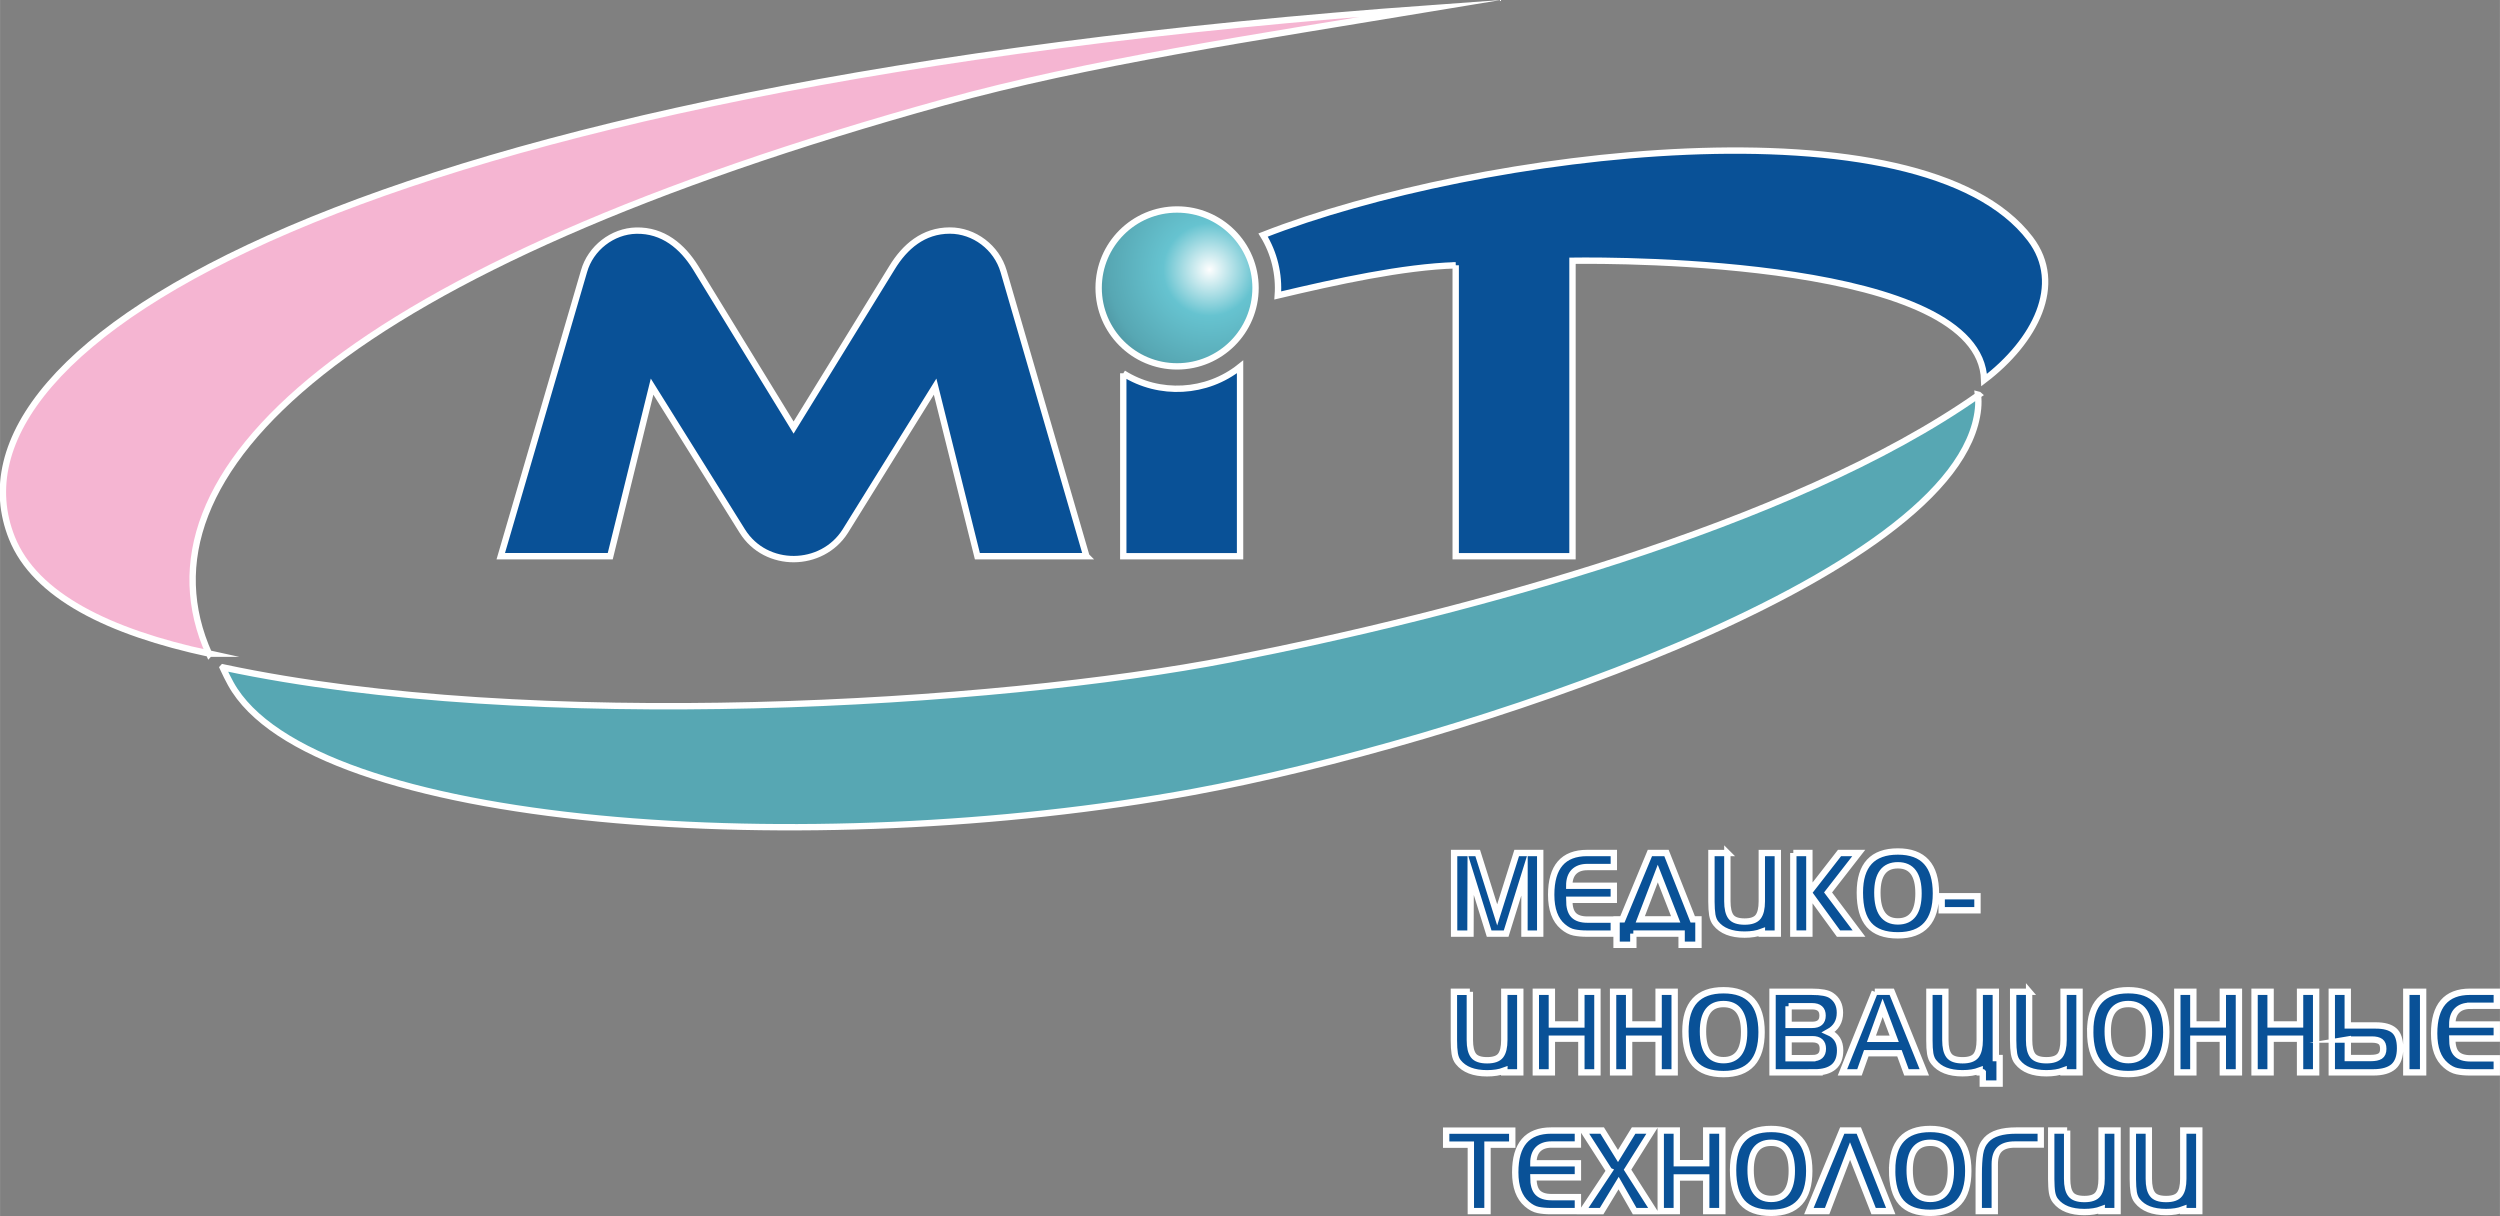<?xml version="1.0" encoding="UTF-8"?>
<!DOCTYPE svg PUBLIC "-//W3C//DTD SVG 1.1//EN" "http://www.w3.org/Graphics/SVG/1.1/DTD/svg11.dtd">
<!-- Creator: CorelDRAW 2019 (64-Bit) -->
<svg xmlns="http://www.w3.org/2000/svg" xml:space="preserve" width="39.271mm" height="19.102mm" version="1.1" style="shape-rendering:geometricPrecision; text-rendering:geometricPrecision; image-rendering:optimizeQuality; fill-rule:evenodd; clip-rule:evenodd"
viewBox="0 0 994.89 483.95"
 xmlns:xlink="http://www.w3.org/1999/xlink"
 xmlns:xodm="http://www.corel.com/coreldraw/odm/2003">
 <rect x="0" y="0" width="994.89" height="483.95" fill="#808080" stroke="none"/>
 <defs>
  <style type="text/css">
   <![CDATA[
    .str0 {stroke:white;stroke-width:2.53;stroke-miterlimit:22.926}
    .fil0 {fill:#F5B5D2}
    .fil2 {fill:#57A7B3}
    .fil1 {fill:#095197;fill-rule:nonzero}
    .fil3 {fill:url(#id0)}
   ]]>
  </style>
  <radialGradient id="id0" gradientUnits="userSpaceOnUse" gradientTransform="matrix(1.87 -0 -0 1.87 -418 -93)" cx="480.92" cy="107.1" r="41.27" fx="480.92" fy="107.1">
   <stop offset="0" style="stop-opacity:1; stop-color:#FEFEFE"/>
   <stop offset="0.239" style="stop-opacity:1; stop-color:#66C3D0"/>
   <stop offset="0.522" style="stop-opacity:1; stop-color:#57A7B3"/>
   <stop offset="1" style="stop-opacity:1; stop-color:#2D4958"/>
  </radialGradient>
 </defs>
 <g id="Слой_x0020_1">
  <g id="_2233437989536">
   <path class="fil0 str0" d="M83.34 260.16c-40.08,-8.6 -69.42,-23.08 -78.63,-46.09 -30.94,-77.32 137.63,-180.1 565.52,-210.85 -71.3,11.85 -137.09,21.53 -194.48,37.43 -238.22,66.01 -325.1,147.34 -292.54,219.64l0.12 -0.13z"/>
   <path class="fil1 str0" d="M579.31 105.58l0 115.78 46.48 0 0 -117.59c18.63,-0.25 162.37,-0.36 163.84,47.46 20.14,-15.34 32.11,-38.03 18.35,-56.15 -43.27,-56.98 -219.51,-35.14 -305.33,-1.54 4.43,7.17 6.47,15.65 5.85,24.04 23.29,-5.53 49.96,-11.38 70.81,-12zm-132.3 42.98l0 72.8 46.48 0 0 -75.37c-13.29,10.63 -32.14,11.65 -46.48,2.58zm-14.67 72.79l-43.39 0 -16.82 -67.48 -35.78 57.56c-9.28,14.61 -31.51,14.94 -40.91,0l-35.95 -57.56 -16.65 67.48 -43.57 0 33.12 -113.35c2.62,-9.31 11.37,-16.01 20.79,-16.22 10.68,-0.23 18.38,6.26 23.67,14.8l38.96 63.58 39.14 -63.58c5.11,-8.42 12.53,-14.82 23.04,-14.83 9.69,-0.01 18.64,6.73 21.41,16.25l32.94 113.35z"/>
   <path class="fil2 str0" d="M787.47 157.14c-74.28,52.33 -207.2,87.54 -297.82,105.23 -93.76,18.3 -278.23,29.33 -400.39,3.34l-0.5 -0.11 -0.12 0.13 0.21 0.45c0.9,1.97 1.87,3.95 2.95,5.9 31.82,57.74 231.01,70.98 383.08,43.08 104.25,-19.12 305.46,-84.99 312.31,-152.53 0.19,-1.91 0.17,-3.78 -0.04,-5.58l0.31 0.08z"/>
   <path class="fil3 str0" d="M468.43 83.37c17.25,0 31.22,13.98 31.22,31.22 0,17.24 -13.98,31.22 -31.22,31.22 -17.24,0 -31.22,-13.98 -31.22,-31.22 0,-17.24 13.98,-31.22 31.22,-31.22z"/>
   <path class="fil1 str0" d="M578.68 339.47l9.38 0 7.76 24.63 7.76 -24.63 9.36 0 0 32.09 -6.27 0 0.02 -23.5 -7.31 23.5 -6.76 0 -7.36 -23.63 -0.07 23.63 -6.52 0 0 -32.09zm53.03 5.59c-2.3,0 -4.07,0.63 -5.33,1.88 -1.25,1.26 -1.88,3.12 -1.88,5.58l17.73 0 0 5.58 -17.73 0c0,2.85 0.57,4.88 1.73,6.07 1.16,1.2 2.98,1.81 5.5,1.81l10.5 0 0 5.58 -10.78 0c-1.85,0 -3.53,-0.16 -5.03,-0.46 -1.5,-0.3 -2.98,-1.08 -4.47,-2.35 -3.09,-2.62 -4.64,-6.83 -4.64,-12.65 0,-11.08 4.77,-16.63 14.3,-16.63l10.63 0 0 5.59 -10.52 0zm21.05 20.83l14.1 0 -7.13 -18.24 -6.97 18.24zm-2.76 5.66l0 4.46 -6.67 0 0 -10.12 2.32 0 10.95 -26.42 6.59 0 10.46 26.42 2.27 0 0 10.12 -6.7 0 0 -4.46 -19.22 0zm37.42 -32.08l0 19.23c0,2.81 0.47,4.87 1.43,6.14 0.95,1.27 2.78,1.92 5.46,1.92 2.61,0 4.4,-0.65 5.37,-1.91 0.96,-1.27 1.45,-3.31 1.45,-6.14l0 -19.23 6.37 0 0 32.09 -6.39 0 0.02 -0.72c-1.9,0.72 -4.19,1.1 -6.84,1.1 -5.29,0 -9.11,-1.49 -11.47,-4.46 -0.69,-0.83 -1.15,-1.96 -1.4,-3.38 -0.11,-0.74 -0.18,-1.52 -0.25,-2.34 -0.05,-0.83 -0.09,-1.78 -0.09,-2.9l0 -19.39 6.35 0zm26.25 0l6.39 0 0 15.43 12 -15.43 7.65 0 -12.21 15.7 12.32 16.38 -8.16 0 -11.6 -15.93 0 15.93 -6.39 0 0 -32.09zm41.62 4.89c-5.44,0 -8.17,3.62 -8.17,10.89 0,7.63 2.72,11.45 8.17,11.45 5.47,0 8.2,-3.71 8.2,-11.17 0,-7.45 -2.73,-11.17 -8.2,-11.17zm-15.14 10.85c0,-10.89 5.04,-16.34 15.14,-16.34 10.1,0 15.14,5.56 15.14,16.66 0,11.14 -5.05,16.71 -15.14,16.71 -5.22,0 -9.04,-1.38 -11.48,-4.14 -2.45,-2.75 -3.66,-7.05 -3.66,-12.89zm32.56 1.47l14.25 0 0 5.58 -14.25 0 0 -5.58zm-187.77 38.02l0 19.22c0,2.83 0.47,4.87 1.43,6.14 0.95,1.27 2.77,1.9 5.45,1.9 2.62,0 4.41,-0.63 5.37,-1.89 0.98,-1.27 1.46,-3.32 1.46,-6.15l0 -19.22 6.36 0 0 32.08 -6.38 0 0.02 -0.72c-1.92,0.72 -4.2,1.08 -6.85,1.08 -5.29,0 -9.12,-1.47 -11.48,-4.44 -0.69,-0.82 -1.15,-1.95 -1.4,-3.37 -0.1,-0.75 -0.19,-1.53 -0.25,-2.35 -0.05,-0.82 -0.08,-1.78 -0.08,-2.89l0 -19.38 6.35 0zm32.64 0l0 13.01 11.74 0 0 -13.01 6.39 0 0 32.08 -6.39 0 0 -13.4 -11.74 0 0 13.4 -6.39 0 0 -32.08 6.39 0zm30.74 0l0 13.01 11.74 0 0 -13.01 6.39 0 0 32.08 -6.39 0 0 -13.4 -11.74 0 0 13.4 -6.38 0 0 -32.08 6.38 0zm37.57 4.89c-5.44,0 -8.17,3.61 -8.17,10.87 0,7.64 2.73,11.46 8.17,11.46 5.47,0 8.2,-3.72 8.2,-11.18 0,-7.44 -2.73,-11.15 -8.2,-11.15zm-15.16 10.84c0,-10.89 5.06,-16.34 15.16,-16.34 10.09,0 15.15,5.55 15.15,16.67 0,11.14 -5.06,16.7 -15.15,16.7 -5.22,0 -9.04,-1.37 -11.48,-4.12 -2.45,-2.76 -3.68,-7.06 -3.68,-12.91zm51.39 16.35l-16.72 0 0 -32.08 15.63 0c3.7,0 6.31,0.48 7.76,1.47 2.3,1.54 3.43,3.84 3.43,6.88 0,3.48 -1.5,6.03 -4.53,7.7 3.08,1.36 4.61,3.77 4.61,7.25 0,5.85 -3.39,8.77 -10.19,8.77zm-0.9 -5.66c2.8,0 4.2,-1.25 4.2,-3.76 0,-2.52 -1.4,-3.78 -4.2,-3.78l-9.44 0 0 7.55 9.44 0zm-9.44 -20.66l0 7.41 9.36 0c2.78,0 4.17,-1.23 4.17,-3.7 0,-2.48 -1.39,-3.71 -4.17,-3.71l-9.36 0zm34.31 -5.76l6.76 0 12.96 32.08 -7.11 0 -2.79 -7.63 -13.2 0 -2.71 7.63 -6.79 0 12.89 -32.08zm3.12 6.38l-4.45 12.33 9.06 0 -4.61 -12.33zm39.85 25.69l-1.22 0 0 -0.72c-1.92,0.72 -4.2,1.08 -6.83,1.08 -5.28,0 -9.1,-1.47 -11.45,-4.44 -0.68,-0.82 -1.16,-1.95 -1.41,-3.37 -0.11,-0.75 -0.19,-1.53 -0.25,-2.35 -0.05,-0.82 -0.07,-1.78 -0.07,-2.89l0 -19.38 6.35 0 0 19.22c0,2.83 0.47,4.87 1.43,6.14 0.94,1.27 2.75,1.9 5.43,1.9 2.6,0 4.39,-0.63 5.36,-1.89 0.97,-1.27 1.45,-3.32 1.45,-6.15l0 -19.22 6.41 0 0 26.38 1.51 0 0 10.16 -6.7 0 0 -4.46zm18.45 -32.08l0 19.22c0,2.83 0.47,4.87 1.42,6.14 0.96,1.27 2.78,1.9 5.47,1.9 2.61,0 4.4,-0.63 5.37,-1.89 0.96,-1.27 1.45,-3.32 1.45,-6.15l0 -19.22 6.36 0 0 32.08 -6.38 0 0.02 -0.72c-1.9,0.72 -4.21,1.08 -6.84,1.08 -5.29,0 -9.13,-1.47 -11.47,-4.44 -0.71,-0.82 -1.17,-1.95 -1.41,-3.37 -0.11,-0.75 -0.19,-1.53 -0.25,-2.35 -0.06,-0.82 -0.09,-1.78 -0.09,-2.89l0 -19.38 6.36 0zm39.46 4.89c-5.45,0 -8.17,3.61 -8.17,10.87 0,7.64 2.72,11.46 8.17,11.46 5.47,0 8.22,-3.72 8.22,-11.18 0,-7.44 -2.74,-11.15 -8.22,-11.15zm-15.15 10.84c0,-10.89 5.05,-16.34 15.15,-16.34 10.1,0 15.15,5.55 15.15,16.67 0,11.14 -5.05,16.7 -15.15,16.7 -5.21,0 -9.04,-1.37 -11.48,-4.12 -2.45,-2.76 -3.67,-7.06 -3.67,-12.91zm41.05 -15.73l0 13.01 11.73 0 0 -13.01 6.41 0 0 32.08 -6.41 0 0 -13.4 -11.73 0 0 13.4 -6.38 0 0 -32.08 6.38 0zm30.74 0l0 13.01 11.73 0 0 -13.01 6.4 0 0 32.08 -6.4 0 0 -13.4 -11.73 0 0 13.4 -6.38 0 0 -32.08 6.38 0zm60.71 32.08l-6.7 0 0 -32.08 6.7 0 0 32.08zm-29.97 -13.06l-0.02 7.35 9.17 0c1.67,0 2.92,-0.26 3.73,-0.77 0.81,-0.53 1.22,-1.49 1.22,-2.87 0,-1.4 -0.37,-2.36 -1.11,-2.9 -0.74,-0.54 -1.88,-0.81 -3.42,-0.81l-9.58 0zm-6.39 13.06l0 -32.08 6.36 0 0 13.41 11.11 0c3.34,0 5.79,0.67 7.36,2.02 1.56,1.35 2.35,3.69 2.35,7.03 0,3.37 -0.88,5.8 -2.62,7.34 -1.75,1.51 -4.42,2.28 -8,2.28l-16.56 0zm55.16 -26.5c-2.3,0 -4.08,0.63 -5.33,1.89 -1.25,1.25 -1.88,3.12 -1.88,5.57l17.72 0 0 5.58 -17.72 0c0,2.86 0.57,4.89 1.73,6.07 1.16,1.21 3,1.81 5.49,1.81l10.5 0 0 5.58 -10.81 0c-1.83,0 -3.52,-0.16 -5,-0.46 -1.51,-0.31 -3.01,-1.08 -4.47,-2.35 -3.1,-2.62 -4.65,-6.84 -4.65,-12.65 0,-11.08 4.77,-16.62 14.31,-16.62l10.63 0 0 5.57 -10.52 0zm-397.79 55.27l-9.82 0 0 -5.58 26.3 0 0 5.58 -9.85 0 0 26.45 -6.63 0 0 -26.45zm32.09 -0.05c-2.29,0 -4.07,0.63 -5.34,1.89 -1.25,1.27 -1.87,3.13 -1.87,5.58l17.73 0 0 5.58 -17.73 0c0,2.85 0.57,4.87 1.74,6.08 1.16,1.19 2.98,1.8 5.49,1.8l10.5 0 0 5.57 -10.79 0c-1.85,0 -3.53,-0.15 -5.03,-0.45 -1.5,-0.3 -2.99,-1.09 -4.47,-2.36 -3.09,-2.62 -4.65,-6.83 -4.65,-12.64 0,-11.08 4.78,-16.62 14.31,-16.62l10.63 0 0 5.57 -10.52 0zm22.99 10.47l-10.29 -16.04 7.48 0 6.29 10.14 6.22 -10.14 7.36 0 -9.78 15.59 10.51 16.49 -7.67 0 -6.39 -11.16 -6.77 11.16 -7.59 0 10.65 -16.03zm26.88 -16.04l0 13 11.71 0 0 -13 6.42 0 0 32.07 -6.42 0 0 -13.39 -11.71 0 0 13.39 -6.39 0 0 -32.07 6.39 0zm37.57 4.88c-5.45,0 -8.18,3.62 -8.18,10.88 0,7.63 2.73,11.45 8.18,11.45 5.46,0 8.2,-3.72 8.2,-11.17 0,-7.44 -2.74,-11.16 -8.2,-11.16zm-15.17 10.85c0,-10.9 5.05,-16.35 15.17,-16.35 10.09,0 15.15,5.56 15.15,16.68 0,11.14 -5.05,16.7 -15.15,16.7 -5.22,0 -9.03,-1.38 -11.5,-4.13 -2.44,-2.75 -3.67,-7.05 -3.67,-12.9zm43.44 -15.73l6.6 0 12.71 32.07 -6.82 0 -9.38 -23.9 -9.12 23.9 -7.26 0 13.27 -32.07zm35.02 4.88c-5.44,0 -8.17,3.62 -8.17,10.88 0,7.63 2.73,11.45 8.17,11.45 5.47,0 8.21,-3.72 8.21,-11.17 0,-7.44 -2.74,-11.16 -8.21,-11.16zm-15.15 10.85c0,-10.9 5.06,-16.35 15.15,-16.35 10.09,0 15.15,5.56 15.15,16.68 0,11.14 -5.06,16.7 -15.15,16.7 -5.21,0 -9.03,-1.38 -11.49,-4.13 -2.44,-2.75 -3.67,-7.05 -3.67,-12.9zm34.46 1.61c0,-3.23 0.16,-5.95 0.5,-8.15 0.34,-2.21 1.2,-4.06 2.58,-5.53 2.26,-2.45 6.22,-3.66 11.86,-3.66l9.74 0 0 5.57 -10.3 0c-2.74,0 -4.75,0.63 -6.05,1.88 -1.3,1.24 -1.95,3.23 -1.95,5.96l0 18.66 -6.38 0 0 -14.73zm35.18 -17.34l0 19.22c0,2.82 0.47,4.87 1.43,6.12 0.95,1.29 2.77,1.92 5.45,1.92 2.61,0 4.4,-0.63 5.37,-1.91 0.98,-1.25 1.46,-3.31 1.46,-6.13l0 -19.22 6.36 0 0 32.07 -6.39 0 0.03 -0.71c-1.92,0.72 -4.2,1.08 -6.85,1.08 -5.3,0 -9.12,-1.46 -11.47,-4.44 -0.69,-0.83 -1.16,-1.96 -1.4,-3.37 -0.11,-0.76 -0.2,-1.54 -0.24,-2.36 -0.06,-0.82 -0.09,-1.78 -0.09,-2.89l0 -19.38 6.35 0zm32.51 0l0 19.22c0,2.82 0.48,4.87 1.44,6.12 0.95,1.29 2.77,1.92 5.44,1.92 2.62,0 4.41,-0.63 5.38,-1.91 0.96,-1.25 1.45,-3.31 1.45,-6.13l0 -19.22 6.37 0 0 32.07 -6.39 0 0.02 -0.71c-1.92,0.72 -4.19,1.08 -6.85,1.08 -5.29,0 -9.11,-1.46 -11.47,-4.44 -0.69,-0.83 -1.16,-1.96 -1.41,-3.37 -0.11,-0.76 -0.2,-1.54 -0.25,-2.36 -0.06,-0.82 -0.09,-1.78 -0.09,-2.89l0 -19.38 6.34 0z"/>
  </g>
 </g>
</svg>
